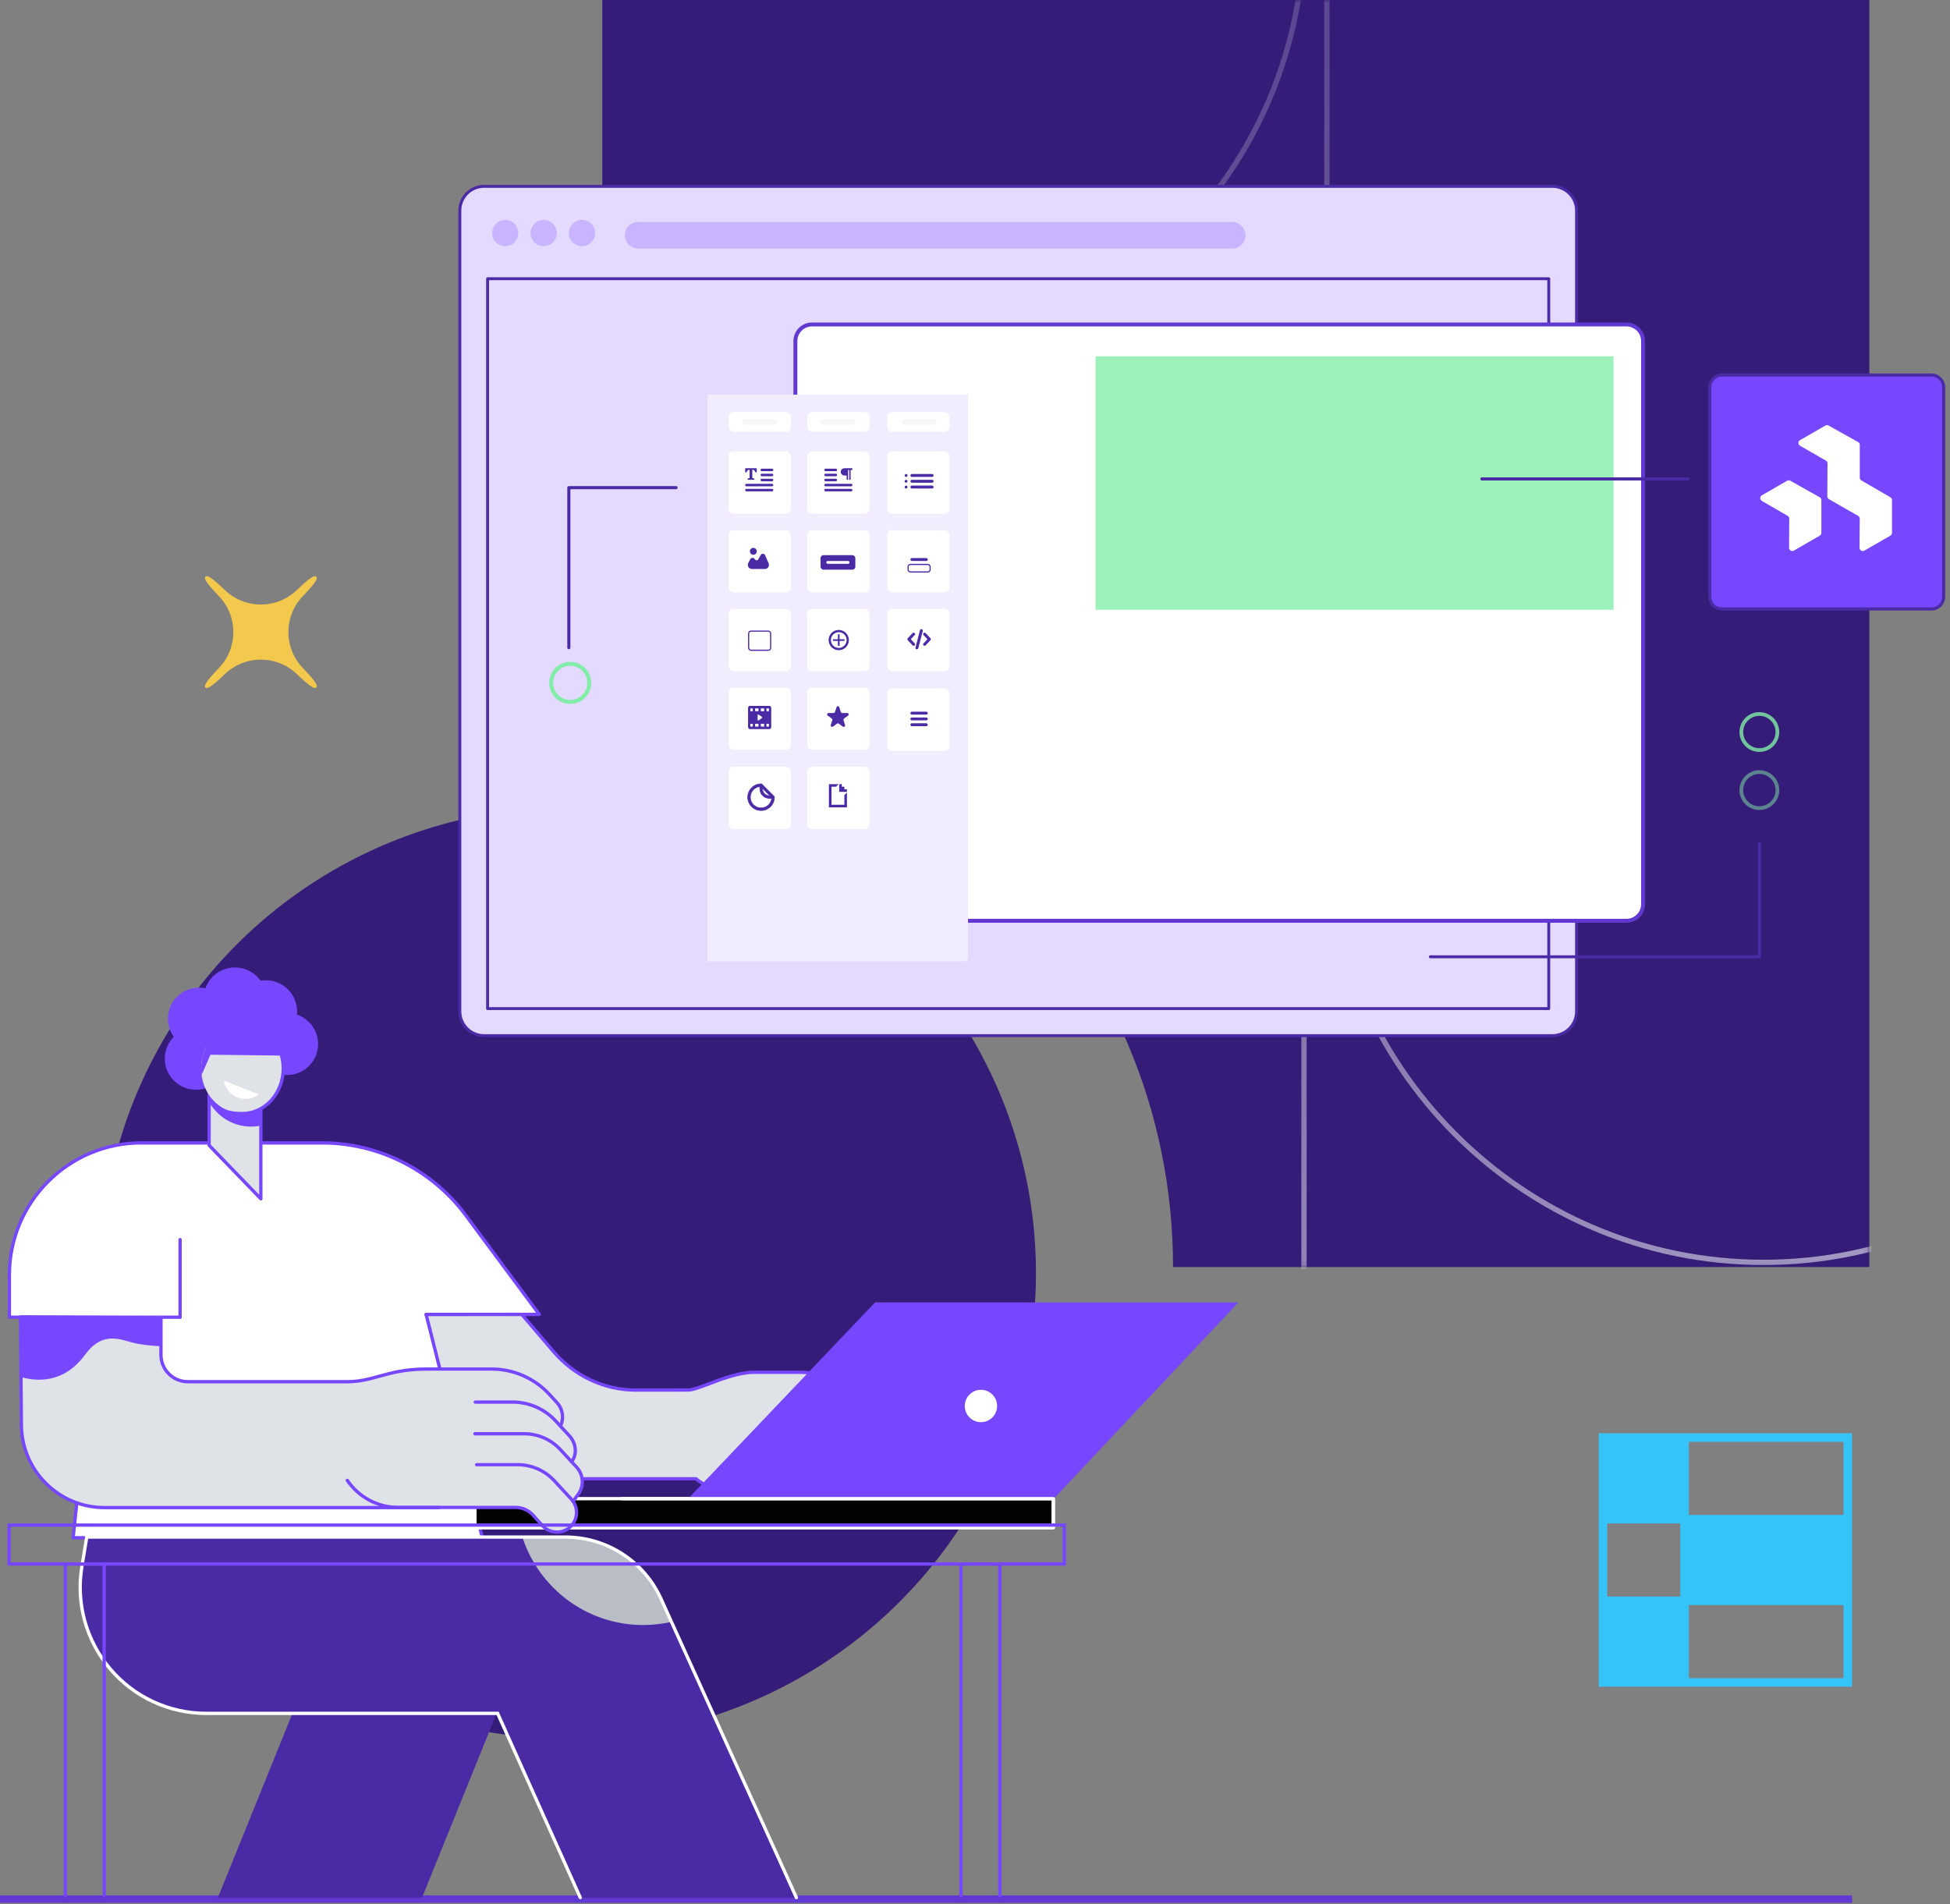 <svg width="340" height="332" viewBox="0 0 340 332" fill="none" xmlns="http://www.w3.org/2000/svg">
<rect x="0" y="0" width="340" height="332" fill="#808080" stroke="none"/>
<path d="M105.02 0V121.403C159.98 121.403 204.531 165.955 204.531 220.915H325.935V0H105.02Z" fill="#341C78"/>
<ellipse cx="99.083" cy="221.964" rx="81.544" ry="81.219" fill="#341C78"/>
<mask id="mask0_9214_103165" style="mask-type:alpha" maskUnits="userSpaceOnUse" x="105" y="0" width="221" height="221">
<path d="M105.02 0V121.403C159.98 121.403 204.531 165.955 204.531 220.915H325.935V0H105.02Z" fill="#4B2BA5"/>
</mask>
<g mask="url(#mask0_9214_103165)">
<path d="M151.224 67.691H151.223C109.342 67.709 75.275 101.856 75.275 143.821V224.101H71.283V-92.703H75.275V-12.614C75.275 29.464 109.429 63.698 151.414 63.707H151.414C193.296 63.689 227.363 29.542 227.363 -12.423V-92.703H307.322H387.436V224.101H227.363V144.012C227.363 101.934 193.209 67.7 151.224 67.691ZM307.305 -88.709L307.304 -88.709C265.423 -88.692 231.355 -54.545 231.355 -12.579V143.787C231.355 185.865 265.509 220.099 307.495 220.107C349.377 220.09 383.444 185.943 383.444 143.977V65.699V-12.389C383.444 -54.467 349.29 -88.701 307.305 -88.709Z" stroke="url(#paint0_linear_9214_103165)" stroke-opacity="0.65" stroke-width="0.925"/>
</g>
<line x1="322.926" y1="331.122" x2="-6.10352e-05" y2="331.122" stroke="#6139D2" stroke-width="1.3"/>
<path d="M270.659 32.492H84.389C82.06 32.492 80.172 34.38 80.172 36.71V176.352C80.172 178.682 82.06 180.57 84.389 180.57H270.659C272.989 180.57 274.877 178.682 274.877 176.352V36.71C274.877 34.38 272.989 32.492 270.659 32.492Z" fill="#E4DAFF"/>
<path d="M52.97 103.764C55.354 101.286 55.253 100.856 55.22 100.714C55.191 100.591 55.101 100.5 54.977 100.472C54.957 100.467 54.931 100.461 54.893 100.461C54.67 100.461 54.049 100.68 51.928 102.722C51.888 102.76 51.847 102.801 51.805 102.841C48.281 106.26 42.689 106.26 39.164 102.841C39.123 102.801 39.082 102.761 39.041 102.722C36.919 100.68 36.299 100.461 36.076 100.461C36.038 100.461 36.012 100.467 35.992 100.472C35.868 100.501 35.778 100.591 35.749 100.714C35.716 100.856 35.615 101.287 37.999 103.764C38.038 103.804 38.078 103.844 38.119 103.887C41.538 107.41 41.538 113.003 38.119 116.527C38.078 116.568 38.039 116.61 37.999 116.65C35.615 119.128 35.716 119.558 35.749 119.7C35.779 119.823 35.868 119.914 35.992 119.942C36.133 119.976 36.565 120.077 39.041 117.692C39.082 117.654 39.122 117.613 39.164 117.573C42.688 114.154 48.28 114.154 51.805 117.573C51.846 117.613 51.888 117.653 51.928 117.692C54.405 120.077 54.836 119.976 54.977 119.942C55.101 119.913 55.191 119.823 55.22 119.7C55.253 119.558 55.354 119.127 52.97 116.65C52.931 116.61 52.891 116.569 52.85 116.527C49.431 113.004 49.431 107.411 52.85 103.887C52.891 103.845 52.931 103.804 52.97 103.764Z" fill="#F2C94C"/>
<path d="M270.665 180.826H84.396C81.929 180.826 79.922 178.818 79.922 176.352V36.711C79.922 34.244 81.929 32.237 84.396 32.237H270.666C273.133 32.237 275.14 34.244 275.14 36.711V176.353C275.14 178.819 273.133 180.827 270.666 180.827L270.665 180.826ZM84.396 32.747C82.211 32.747 80.434 34.525 80.434 36.71V176.352C80.434 178.536 82.211 180.314 84.396 180.314H270.666C272.851 180.314 274.628 178.536 274.628 176.352V36.711C274.628 34.526 272.851 32.749 270.666 32.749H84.396V32.747Z" fill="#4B2BA5"/>
<path d="M89.718 42.251C90.613 41.355 90.613 39.903 89.718 39.007C88.822 38.111 87.369 38.111 86.474 39.007C85.578 39.903 85.578 41.355 86.474 42.251C87.369 43.147 88.822 43.147 89.718 42.251Z" fill="#C9B5FF"/>
<path d="M97.023 41.155C97.314 39.922 96.551 38.687 95.318 38.395C94.085 38.105 92.849 38.868 92.558 40.101C92.267 41.334 93.031 42.569 94.264 42.861C95.497 43.152 96.732 42.388 97.023 41.155Z" fill="#C9B5FF"/>
<path d="M103.715 41.155C104.006 39.922 103.242 38.687 102.009 38.396C100.776 38.105 99.541 38.868 99.25 40.101C98.959 41.334 99.722 42.57 100.955 42.861C102.188 43.152 103.424 42.388 103.715 41.155Z" fill="#C9B5FF"/>
<path d="M214.838 43.349H111.268C109.985 43.349 108.945 42.309 108.945 41.026C108.945 39.743 109.985 38.703 111.268 38.703H214.838C216.121 38.703 217.161 39.743 217.161 41.026C217.161 42.309 216.121 43.349 214.838 43.349Z" fill="#C9B5FF"/>
<path d="M270.038 176.112H85.017C84.875 176.112 84.762 175.999 84.762 175.857V48.599C84.762 48.457 84.877 48.344 85.017 48.344H270.038C270.18 48.344 270.294 48.458 270.294 48.599V175.858C270.294 176 270.179 176.113 270.038 176.113V176.112ZM85.272 175.602H269.783V48.854H85.273V175.602H85.272Z" fill="#4B2BA5"/>
<path d="M141.578 56.57H283.591C285.19 56.57 286.486 57.866 286.486 59.465V157.649C286.486 159.248 285.19 160.544 283.591 160.544H141.578C139.979 160.544 138.683 159.248 138.683 157.649V59.465C138.683 57.866 139.979 56.57 141.578 56.57Z" fill="white" stroke="#6139D2" stroke-width="0.686"/>
<path d="M205.552 65.685H147.977V83.421H205.552V65.685Z" fill="white"/>
<path d="M281.335 62.125H191.02V106.308H281.335V62.125Z" fill="#9BF1B9"/>
<path d="M123.352 68.808H168.781V167.05C168.781 167.363 168.527 167.617 168.213 167.617H123.352V68.808Z" fill="#F1EDFF"/>
<rect x="127.027" y="78.707" width="10.867" height="10.867" rx="0.865" fill="white"/>
<g clip-path="url(#clip0_9214_103165)">
<rect x="132.605" y="81.717" width="2.23" height="0.44" rx="0.22" fill="#4B2BA5"/>
<path d="M131.519 83.564V83.491C131.519 83.442 131.482 83.402 131.434 83.398C131.397 83.395 131.36 83.391 131.323 83.388C131.252 83.38 131.173 83.372 131.173 83.283L131.173 81.905C131.454 81.901 131.608 82.064 131.689 82.306C131.702 82.345 131.739 82.371 131.779 82.371H131.854C131.906 82.371 131.947 82.33 131.947 82.278V81.73C131.947 81.678 131.906 81.636 131.854 81.636H130.937H130.936H130.019C129.967 81.636 129.926 81.678 129.926 81.73V82.278C129.926 82.33 129.967 82.371 130.019 82.371H130.094C130.134 82.371 130.171 82.345 130.184 82.306C130.265 82.064 130.419 81.901 130.701 81.905L130.7 83.283C130.7 83.372 130.621 83.38 130.55 83.388C130.513 83.391 130.476 83.395 130.439 83.398C130.391 83.402 130.354 83.442 130.354 83.491V83.564C130.354 83.616 130.395 83.658 130.447 83.658H130.936H130.937H131.426C131.478 83.658 131.519 83.616 131.519 83.564Z" fill="#4B2BA5"/>
<rect x="132.605" y="82.596" width="2.23" height="0.44" rx="0.22" fill="#4B2BA5"/>
<rect x="132.605" y="83.475" width="2.23" height="0.44" rx="0.22" fill="#4B2BA5"/>
<rect x="129.926" y="84.354" width="4.905" height="0.44" rx="0.22" fill="#4B2BA5"/>
<rect x="129.926" y="85.233" width="4.905" height="0.44" rx="0.22" fill="#4B2BA5"/>
</g>
<rect x="127.027" y="71.844" width="10.867" height="3.432" rx="0.865" fill="white"/>
<rect x="129.422" y="73.045" width="6.065" height="1.011" rx="0.505" fill="#F7F6F5"/>
<rect x="140.754" y="71.844" width="10.867" height="3.432" rx="0.865" fill="white"/>
<rect x="143.07" y="73.045" width="6.065" height="1.011" rx="0.505" fill="#F7F6F5"/>
<rect x="154.695" y="71.844" width="10.867" height="3.432" rx="0.865" fill="white"/>
<rect x="157.219" y="73.045" width="6.065" height="1.011" rx="0.505" fill="#F7F6F5"/>
<rect x="140.754" y="78.707" width="10.867" height="10.867" rx="0.865" fill="white"/>
<rect x="154.695" y="78.707" width="10.867" height="10.867" rx="0.865" fill="white"/>
<rect x="127.027" y="92.433" width="10.867" height="10.867" rx="0.865" fill="white"/>
<path d="M134.017 98.22L133.46 96.921C133.358 96.683 133.208 96.549 133.036 96.539C132.865 96.531 132.7 96.65 132.575 96.876L132.238 97.483C132.167 97.61 132.066 97.686 131.956 97.696C131.844 97.707 131.732 97.648 131.642 97.533L131.603 97.484C131.477 97.326 131.321 97.249 131.161 97.265C131.002 97.281 130.864 97.391 130.775 97.57L130.467 98.183C130.358 98.404 130.369 98.662 130.498 98.872C130.627 99.082 130.852 99.207 131.1 99.207L133.366 99.205C133.603 99.205 133.825 99.086 133.956 98.888C134.09 98.689 134.112 98.439 134.018 98.221L134.017 98.22Z" fill="#4B2BA5"/>
<path d="M131.35 96.724C131.681 96.724 131.951 96.455 131.95 96.123C131.949 95.792 131.681 95.523 131.349 95.524C131.017 95.525 130.749 95.793 130.75 96.125C130.751 96.456 131.019 96.725 131.35 96.724Z" fill="#4B2BA5"/>
<rect x="140.754" y="92.433" width="10.867" height="10.867" rx="0.865" fill="white"/>
<rect x="154.695" y="92.433" width="10.867" height="10.867" rx="0.865" fill="white"/>
<rect x="127.027" y="106.16" width="10.867" height="10.867" rx="0.865" fill="white"/>
<rect x="130.531" y="110.039" width="3.841" height="3.336" rx="0.404" stroke="#4B2BA5" stroke-width="0.202"/>
<rect x="127.027" y="119.886" width="10.867" height="10.867" rx="0.865" fill="white"/>
<rect x="140.754" y="119.886" width="10.867" height="10.867" rx="0.865" fill="white"/>
<rect x="127.027" y="133.691" width="10.867" height="10.867" rx="0.865" fill="white"/>
<path d="M132.808 136.687L132.793 136.672H132.772H132.7C131.418 136.672 130.375 137.715 130.375 138.997C130.375 140.279 131.418 141.322 132.7 141.322C133.982 141.322 135.025 140.279 135.025 138.997V138.925V138.904L135.01 138.889L132.808 136.687ZM132.922 137.438L134.259 138.775C133.832 138.742 133.511 138.615 133.297 138.4C133.082 138.186 132.955 137.865 132.922 137.438ZM132.7 140.871C131.667 140.871 130.826 140.03 130.826 138.997C130.826 138.044 131.541 137.255 132.463 137.138C132.451 137.828 132.621 138.362 132.978 138.719C133.323 139.065 133.834 139.235 134.491 139.235C134.513 139.235 134.536 139.235 134.559 139.234C134.442 140.156 133.653 140.871 132.7 140.871Z" fill="#4B2BA5" stroke="#4B2BA5" stroke-width="0.101"/>
<rect x="154.695" y="120.045" width="10.867" height="10.867" rx="0.865" fill="white"/>
<rect x="140.754" y="133.691" width="10.867" height="10.867" rx="0.865" fill="white"/>
<g clip-path="url(#clip1_9214_103165)">
<path d="M144.527 136.723V140.766H147.672V138.183L147.223 138.632V140.317H144.977V137.172H145.763L146.212 136.723H144.527ZM146.324 136.723V138.071H147.672V137.621H147.223V137.172H146.774V136.723" fill="#4B2BA5"/>
</g>
<rect x="158.734" y="124.089" width="3.032" height="0.505" rx="0.253" fill="#4B2BA5"/>
<rect x="158.734" y="125.1" width="3.032" height="0.505" rx="0.253" fill="#4B2BA5"/>
<rect x="158.734" y="126.11" width="3.032" height="0.505" rx="0.253" fill="#4B2BA5"/>
<rect x="140.754" y="106.16" width="10.867" height="10.867" rx="0.865" fill="white"/>
<path d="M134.473 123.424C134.473 123.233 134.327 123.077 134.147 123.077H130.755C130.575 123.077 130.43 123.233 130.43 123.424V126.774C130.43 126.965 130.575 127.12 130.755 127.12H134.147C134.327 127.12 134.473 126.965 134.473 126.774V123.424ZM131.664 123.511H132.248V124.001H131.664V123.511ZM131.257 126.687H130.837V126.196H131.257V126.687ZM131.257 124.001H130.837V123.511H131.257V124.001ZM132.248 126.687H131.664V126.196H132.248V126.687ZM132.098 125.499V124.699C132.098 124.58 132.178 124.536 132.272 124.601L132.818 124.98C132.911 125.045 132.912 125.152 132.818 125.217L132.271 125.597C132.178 125.662 132.098 125.618 132.098 125.499ZM133.238 126.687H132.655V126.196H133.238V126.687ZM133.238 124.001H132.655V123.511H133.238V124.001ZM134.066 126.687H133.645V126.196H134.066V126.687ZM134.066 124.001H133.645V123.511H134.066V124.001Z" fill="#4B2BA5"/>
<rect x="154.695" y="106.16" width="10.867" height="10.867" rx="0.865" fill="white"/>
<g clip-path="url(#clip2_9214_103165)">
<path d="M159.113 112.514C159.161 112.566 159.231 112.595 159.303 112.595C159.366 112.595 159.426 112.573 159.473 112.533C159.578 112.442 159.586 112.287 159.492 112.187L158.805 111.454L159.492 110.721C159.586 110.621 159.578 110.466 159.473 110.375C159.423 110.332 159.357 110.309 159.289 110.313C159.221 110.316 159.159 110.345 159.113 110.394L158.273 111.29C158.185 111.384 158.185 111.524 158.273 111.618L159.113 112.514Z" fill="#4B2BA5"/>
<path d="M161.397 110.393C161.303 110.293 161.142 110.285 161.037 110.375C160.933 110.466 160.924 110.621 161.018 110.721L161.706 111.454L161.018 112.187C160.924 112.287 160.933 112.442 161.037 112.533C161.084 112.573 161.145 112.595 161.208 112.595C161.28 112.595 161.349 112.566 161.397 112.514L162.238 111.618C162.326 111.524 162.326 111.383 162.238 111.29L161.397 110.393Z" fill="#4B2BA5"/>
<path d="M160.705 109.708L160.705 109.708C160.568 109.676 160.43 109.757 160.396 109.887L159.625 112.905C159.591 113.036 159.675 113.169 159.811 113.201C159.831 113.206 159.852 113.208 159.872 113.208C159.99 113.208 160.092 113.131 160.12 113.022L160.892 110.004C160.925 109.873 160.841 109.74 160.705 109.708Z" fill="#4B2BA5"/>
</g>
<path fill-rule="evenodd" clip-rule="evenodd" d="M146.245 109.938C145.916 109.938 145.594 110.035 145.321 110.218C145.047 110.401 144.834 110.66 144.709 110.964C144.583 111.268 144.55 111.602 144.614 111.925C144.678 112.247 144.836 112.543 145.069 112.776C145.301 113.008 145.598 113.167 145.92 113.231C146.243 113.295 146.577 113.262 146.881 113.136C147.185 113.01 147.444 112.797 147.627 112.524C147.809 112.251 147.907 111.929 147.907 111.6C147.908 111.382 147.865 111.165 147.781 110.964C147.698 110.762 147.576 110.578 147.421 110.424C147.267 110.269 147.083 110.147 146.881 110.063C146.679 109.98 146.463 109.937 146.245 109.938V109.938ZM146.246 113.073C145.955 113.073 145.67 112.987 145.428 112.825C145.186 112.663 144.997 112.433 144.886 112.164C144.774 111.895 144.745 111.599 144.802 111.313C144.859 111.028 144.999 110.765 145.205 110.559C145.411 110.354 145.673 110.213 145.959 110.156C146.244 110.1 146.54 110.129 146.809 110.24C147.078 110.352 147.308 110.54 147.47 110.783C147.632 111.025 147.718 111.309 147.718 111.601C147.716 111.991 147.561 112.364 147.285 112.64C147.009 112.915 146.636 113.071 146.246 113.073L146.246 113.073ZM146.29 111.553H147.145V111.648H146.29V112.503H146.195V111.648H145.34V111.553H146.195V110.698H146.29V111.553Z" fill="#4B2BA5"/>
<path d="M146.245 109.938V110.039H146.346V109.938H146.245ZM145.321 110.218L145.265 110.134L145.265 110.134L145.321 110.218ZM144.709 110.964L144.802 111.003L144.802 111.003L144.709 110.964ZM144.614 111.925L144.515 111.944L144.515 111.944L144.614 111.925ZM145.069 112.776L144.997 112.847L144.997 112.847L145.069 112.776ZM145.92 113.231L145.94 113.132L145.94 113.132L145.92 113.231ZM146.881 113.136L146.919 113.23L146.919 113.23L146.881 113.136ZM147.627 112.524L147.711 112.58L147.711 112.58L147.627 112.524ZM147.907 111.6L147.806 111.6V111.6H147.907ZM147.781 110.964L147.875 110.925L147.875 110.925L147.781 110.964ZM147.421 110.424L147.35 110.495L147.35 110.495L147.421 110.424ZM146.881 110.063L146.92 109.97L146.92 109.97L146.881 110.063ZM146.245 109.938L146.244 109.837L146.143 109.837V109.938H146.245ZM146.246 113.073V113.174H146.288L146.317 113.145L146.246 113.073ZM145.428 112.825L145.372 112.909L145.372 112.909L145.428 112.825ZM144.886 112.164L144.792 112.203L144.792 112.203L144.886 112.164ZM144.802 111.313L144.901 111.333L144.901 111.333L144.802 111.313ZM145.205 110.559L145.276 110.631L145.276 110.631L145.205 110.559ZM146.809 110.24L146.848 110.147L146.848 110.147L146.809 110.24ZM147.47 110.783L147.554 110.726L147.554 110.726L147.47 110.783ZM147.718 111.601L147.819 111.601V111.601H147.718ZM147.285 112.64L147.213 112.568L147.213 112.568L147.285 112.64ZM146.246 113.073L146.245 112.972L146.204 112.972L146.174 113.002L146.246 113.073ZM146.29 111.553H146.189V111.654H146.29V111.553ZM147.145 111.553H147.246V111.452H147.145V111.553ZM147.145 111.648V111.749H147.246V111.648H147.145ZM146.29 111.648V111.547H146.189V111.648H146.29ZM146.29 112.503V112.604H146.391V112.503H146.29ZM146.195 112.503H146.094V112.604H146.195V112.503ZM146.195 111.648H146.296V111.547H146.195V111.648ZM145.34 111.648H145.239V111.749H145.34V111.648ZM145.34 111.553V111.452H145.239V111.553H145.34ZM146.195 111.553V111.654H146.296V111.553H146.195ZM146.195 110.698V110.597H146.094V110.698H146.195ZM146.29 110.698H146.391V110.597H146.29V110.698ZM146.245 109.837C145.896 109.837 145.555 109.94 145.265 110.134L145.377 110.302C145.634 110.131 145.936 110.039 146.245 110.039V109.837ZM145.265 110.134C144.975 110.328 144.749 110.603 144.615 110.925L144.802 111.003C144.92 110.718 145.12 110.474 145.377 110.302L145.265 110.134ZM144.615 110.925C144.482 111.248 144.447 111.602 144.515 111.944L144.713 111.905C144.653 111.602 144.684 111.288 144.802 111.003L144.615 110.925ZM144.515 111.944C144.583 112.286 144.751 112.601 144.997 112.847L145.14 112.704C144.922 112.486 144.773 112.208 144.713 111.905L144.515 111.944ZM144.997 112.847C145.244 113.094 145.558 113.262 145.9 113.33L145.94 113.132C145.637 113.072 145.359 112.923 145.14 112.704L144.997 112.847ZM145.9 113.33C146.243 113.398 146.597 113.363 146.919 113.23L146.842 113.043C146.557 113.161 146.243 113.192 145.94 113.132L145.9 113.33ZM146.919 113.23C147.242 113.096 147.517 112.87 147.711 112.58L147.543 112.468C147.371 112.725 147.127 112.925 146.842 113.043L146.919 113.23ZM147.711 112.58C147.905 112.29 148.008 111.949 148.008 111.6H147.806C147.806 111.909 147.714 112.211 147.543 112.468L147.711 112.58ZM148.008 111.601C148.009 111.369 147.963 111.139 147.875 110.925L147.688 111.002C147.766 111.192 147.806 111.395 147.806 111.6L148.008 111.601ZM147.875 110.925C147.786 110.711 147.657 110.516 147.493 110.352L147.35 110.495C147.495 110.64 147.61 110.812 147.688 111.002L147.875 110.925ZM147.493 110.352C147.329 110.188 147.134 110.058 146.92 109.97L146.843 110.157C147.032 110.235 147.205 110.35 147.35 110.495L147.493 110.352ZM146.92 109.97C146.706 109.882 146.476 109.836 146.244 109.837L146.245 110.039C146.45 110.038 146.653 110.079 146.843 110.157L146.92 109.97ZM146.143 109.938V109.938H146.346V109.938H146.143ZM146.246 112.972C145.975 112.972 145.71 112.892 145.484 112.741L145.372 112.909C145.63 113.082 145.935 113.174 146.246 113.174V112.972ZM145.484 112.741C145.258 112.59 145.083 112.376 144.979 112.126L144.792 112.203C144.911 112.49 145.113 112.736 145.372 112.909L145.484 112.741ZM144.979 112.126C144.875 111.875 144.848 111.599 144.901 111.333L144.703 111.294C144.642 111.599 144.673 111.915 144.792 112.203L144.979 112.126ZM144.901 111.333C144.954 111.067 145.084 110.823 145.276 110.631L145.133 110.488C144.913 110.708 144.763 110.988 144.703 111.294L144.901 111.333ZM145.276 110.631C145.468 110.439 145.712 110.309 145.978 110.256L145.939 110.057C145.634 110.118 145.353 110.268 145.133 110.488L145.276 110.631ZM145.978 110.256C146.244 110.203 146.52 110.23 146.771 110.334L146.848 110.147C146.561 110.028 146.244 109.997 145.939 110.057L145.978 110.256ZM146.771 110.334C147.021 110.437 147.236 110.613 147.386 110.839L147.554 110.726C147.381 110.468 147.136 110.266 146.848 110.147L146.771 110.334ZM147.386 110.839C147.537 111.064 147.617 111.329 147.617 111.601H147.819C147.819 111.289 147.727 110.985 147.554 110.726L147.386 110.839ZM147.617 111.6C147.615 111.963 147.47 112.311 147.213 112.568L147.356 112.711C147.651 112.417 147.817 112.018 147.819 111.601L147.617 111.6ZM147.213 112.568C146.957 112.825 146.609 112.97 146.245 112.972L146.246 113.174C146.663 113.172 147.062 113.006 147.356 112.711L147.213 112.568ZM146.174 113.002L146.174 113.002L146.317 113.145L146.317 113.145L146.174 113.002ZM146.29 111.654H147.145V111.452H146.29V111.654ZM147.044 111.553V111.648H147.246V111.553H147.044ZM147.145 111.547H146.29V111.749H147.145V111.547ZM146.189 111.648V112.503H146.391V111.648H146.189ZM146.29 112.402H146.195V112.604H146.29V112.402ZM146.296 112.503V111.648H146.094V112.503H146.296ZM146.195 111.547H145.34V111.749H146.195V111.547ZM145.441 111.648V111.553H145.239V111.648H145.441ZM145.34 111.654H146.195V111.452H145.34V111.654ZM146.296 111.553V110.698H146.094V111.553H146.296ZM146.195 110.799H146.29V110.597H146.195V110.799ZM146.189 110.698V111.553H146.391V110.698H146.189Z" fill="#4B2BA5"/>
<g clip-path="url(#clip3_9214_103165)">
<rect width="2.23" height="0.44" rx="0.22" transform="matrix(-1 0 0 1 145.953 81.717)" fill="#4B2BA5"/>
<path d="M148.619 81.893V81.684C148.619 81.657 148.597 81.636 148.57 81.636H147.363C147.118 81.636 146.935 81.687 146.804 81.792C146.667 81.903 146.598 82.059 146.598 82.256C146.598 82.473 146.665 82.634 146.803 82.748C146.941 82.861 147.141 82.919 147.398 82.919H147.622V83.61C147.622 83.636 147.644 83.658 147.671 83.658H147.823C147.851 83.658 147.872 83.636 147.872 83.61V81.941H148.069V83.61C148.069 83.636 148.091 83.658 148.118 83.658H148.266C148.293 83.658 148.315 83.636 148.315 83.61V81.941H148.57C148.597 81.941 148.619 81.919 148.619 81.893Z" fill="#4B2BA5"/>
<rect width="2.23" height="0.44" rx="0.22" transform="matrix(-1 0 0 1 145.953 82.596)" fill="#4B2BA5"/>
<rect width="2.23" height="0.44" rx="0.22" transform="matrix(-1 0 0 1 145.953 83.475)" fill="#4B2BA5"/>
<rect width="4.905" height="0.44" rx="0.22" transform="matrix(-1 0 0 1 148.625 84.353)" fill="#4B2BA5"/>
<rect width="4.905" height="0.44" rx="0.22" transform="matrix(-1 0 0 1 148.625 85.233)" fill="#4B2BA5"/>
</g>
<rect width="0.505" height="0.505" rx="0.253" transform="matrix(-1 0 0 1 158.234 83.657)" fill="#4B2BA5"/>
<rect width="4.043" height="0.505" rx="0.253" transform="matrix(-1 0 0 1 162.781 83.657)" fill="#4B2BA5"/>
<rect width="0.505" height="0.505" rx="0.253" transform="matrix(-1 0 0 1 158.234 82.647)" fill="#4B2BA5"/>
<rect width="4.043" height="0.505" rx="0.253" transform="matrix(-1 0 0 1 162.781 82.647)" fill="#4B2BA5"/>
<rect width="0.505" height="0.505" rx="0.253" transform="matrix(-1 0 0 1 158.234 84.669)" fill="#4B2BA5"/>
<rect width="4.043" height="0.505" rx="0.253" transform="matrix(-1 0 0 1 162.781 84.669)" fill="#4B2BA5"/>
<rect x="143.07" y="96.797" width="6.065" height="2.527" rx="0.505" fill="#4B2BA5"/>
<rect x="144.078" y="97.808" width="4.043" height="0.505" rx="0.253" fill="#FBF9FF"/>
<rect x="158.332" y="98.415" width="3.841" height="1.314" rx="0.404" stroke="#4B2BA5" stroke-width="0.202"/>
<rect x="158.738" y="97.303" width="3.032" height="0.505" rx="0.253" fill="#4B2BA5"/>
<path d="M145.857 123.311C145.933 123.079 146.262 123.079 146.338 123.311L146.608 124.143C146.642 124.247 146.739 124.318 146.848 124.318L147.723 124.318C147.968 124.318 148.069 124.631 147.871 124.775L147.164 125.289C147.075 125.353 147.038 125.467 147.072 125.572L147.342 126.403C147.418 126.636 147.151 126.83 146.953 126.686L146.246 126.172C146.157 126.107 146.037 126.107 145.949 126.172L145.241 126.686C145.043 126.83 144.777 126.636 144.852 126.403L145.123 125.572C145.156 125.467 145.119 125.353 145.031 125.289L144.323 124.775C144.125 124.631 144.227 124.318 144.472 124.318L145.346 124.318C145.456 124.318 145.553 124.247 145.587 124.143L145.857 123.311Z" fill="#4B2BA5"/>
<path d="M336.774 65.388H300.238C299.067 65.388 298.117 66.338 298.117 67.51V104.057C298.117 105.229 299.067 106.178 300.238 106.178H336.774C337.945 106.178 338.895 105.229 338.895 104.057V67.51C338.895 66.338 337.945 65.388 336.774 65.388Z" fill="#7747FF"/>
<path d="M329.886 87.188L329.885 92.904C329.885 93.106 329.777 93.292 329.603 93.393L325.075 96.003C324.697 96.221 324.226 95.947 324.228 95.511L324.261 90.433C324.262 90.23 324.153 90.041 323.977 89.941L318.891 87.032C318.715 86.931 318.606 86.743 318.607 86.54L318.644 80.806C318.645 80.603 318.537 80.415 318.361 80.314L313.853 77.719C313.476 77.502 313.476 76.959 313.853 76.742L318.27 74.197C318.442 74.098 318.655 74.096 318.828 74.193L323.981 77.076C324.16 77.176 324.27 77.364 324.27 77.568L324.269 83.279C324.269 83.48 324.376 83.666 324.549 83.767L329.605 86.701C329.779 86.802 329.886 86.988 329.886 87.189L329.886 87.188Z" fill="white"/>
<path d="M307.195 87.341L311.688 89.94C311.864 90.041 311.971 90.229 311.97 90.431L311.938 95.511C311.935 95.947 312.405 96.22 312.781 96.002L317.292 93.393C317.466 93.292 317.573 93.106 317.573 92.904V87.194C317.574 86.991 317.465 86.802 317.287 86.703L312.153 83.816C311.98 83.719 311.769 83.721 311.597 83.82L307.195 86.364C306.82 86.581 306.82 87.124 307.195 87.341Z" fill="white"/>
<path d="M336.774 106.448H300.239C298.921 106.448 297.848 105.375 297.848 104.056V67.508C297.848 66.19 298.92 65.118 300.239 65.118H336.774C338.092 65.118 339.164 66.19 339.164 67.508V104.056C339.164 105.375 338.092 106.448 336.774 106.448ZM300.239 65.658C299.219 65.658 298.388 66.489 298.388 67.51V104.057C298.388 105.078 299.219 105.909 300.239 105.909H336.774C337.794 105.909 338.625 105.078 338.625 104.057V67.51C338.625 66.489 337.794 65.658 336.774 65.658H300.239Z" fill="#4B2BA5"/>
<path d="M294.359 83.772H258.379C258.229 83.772 258.109 83.651 258.109 83.502C258.109 83.354 258.231 83.233 258.379 83.233H294.359C294.509 83.233 294.629 83.354 294.629 83.502C294.629 83.651 294.508 83.772 294.359 83.772Z" fill="#4B2BA5"/>
<path d="M99.184 113.196C99.034 113.196 98.914 113.076 98.914 112.927V85.026C98.914 84.877 99.035 84.757 99.184 84.757H117.886C118.035 84.757 118.155 84.878 118.155 85.026C118.155 85.175 118.034 85.296 117.886 85.296H99.453V112.927C99.453 113.076 99.332 113.196 99.184 113.196Z" fill="#4B2BA5"/>
<path d="M102.74 119.061C102.74 120.895 101.253 122.382 99.42 122.382C97.587 122.382 96.101 120.895 96.101 119.061C96.101 117.227 97.587 115.74 99.42 115.74C101.253 115.74 102.74 117.227 102.74 119.061Z" stroke="#82EDA8" stroke-width="0.686"/>
<path opacity="0.8" d="M309.904 127.634C309.904 129.37 308.497 130.778 306.761 130.778C305.025 130.778 303.618 129.37 303.618 127.634C303.618 125.897 305.025 124.489 306.761 124.489C308.497 124.489 309.904 125.897 309.904 127.634Z" stroke="#82EDA8" stroke-width="0.65"/>
<path opacity="0.5" d="M309.904 137.758C309.904 139.495 308.497 140.902 306.761 140.902C305.025 140.902 303.618 139.495 303.618 137.758C303.618 136.021 305.025 134.614 306.761 134.614C308.497 134.614 309.904 136.021 309.904 137.758Z" stroke="#82EDA8" stroke-width="0.65"/>
<path d="M306.77 167.076H249.392C249.25 167.076 249.137 166.963 249.137 166.821C249.137 166.68 249.252 166.566 249.392 166.566H306.514V147.02C306.514 146.878 306.629 146.765 306.77 146.765C306.91 146.765 307.025 146.878 307.025 147.02V166.822C307.025 166.964 306.91 167.078 306.77 167.078V167.076Z" fill="#4B2BA5"/>
<path d="M85.111 250.553L64.902 224.72H87.169L96.489 235.634C100.078 239.837 105.328 242.256 110.851 242.256L126.856 242.25V257.794L99.983 257.8C94.174 257.8 88.691 255.127 85.108 250.55L85.111 250.553Z" fill="#DFE3E8"/>
<path d="M155.538 249.679L154.959 250.863L149.133 250.497L144.517 245.34H106.695V242.356H119.996C121.911 242.356 127.209 239.263 131.53 239.263H139.398C141.92 239.263 144.411 239.843 146.674 240.961L153.765 244.461C155.694 245.412 156.487 247.747 155.541 249.679H155.538Z" fill="#DFE3E8"/>
<path d="M148.576 253.075L155.089 256.26C156.475 256.943 158.156 256.37 158.833 254.977L158.845 254.954C159.663 253.276 158.972 251.253 157.297 250.425L149.741 246.698C147.478 245.582 144.99 245 142.468 245H106.695V255.929H133.338L136.065 253.325C137.881 251.593 140.407 250.794 142.877 251.218C144.5 251.495 146.466 252.04 148.573 253.069L148.576 253.075Z" fill="#DFE3E8"/>
<path d="M136.306 253C136.9 253.101 137.54 253.155 138.243 253.155C138.502 253.184 139.598 253.173 143.426 253.164C145.34 253.158 146.9 254.712 146.9 256.629V256.678C146.9 258.592 145.352 260.14 143.441 260.14H128.914C118.75 260.14 119.202 252.409 119.202 252.409V248.497H122.451C129.762 248.497 131.483 252.187 136.306 252.997V253Z" fill="#DFE3E8"/>
<path d="M156.319 256.836C155.852 256.836 155.391 256.729 154.958 256.516L148.446 253.334C146.639 252.449 144.748 251.835 142.828 251.506C140.484 251.105 138.336 251.696 136.624 253.215C136.506 253.322 136.324 253.31 136.218 253.189C136.111 253.071 136.122 252.887 136.243 252.783C138.068 251.169 140.441 250.511 142.929 250.938C144.903 251.275 146.846 251.907 148.703 252.815L155.215 256C155.818 256.297 156.498 256.34 157.132 256.124C157.766 255.908 158.279 255.455 158.573 254.85C159.332 253.296 158.695 251.437 157.17 250.684L149.614 246.957C147.403 245.867 144.932 245.291 142.467 245.291H139.686C139.527 245.291 139.397 245.161 139.397 245.002C139.397 244.844 139.527 244.714 139.686 244.714H142.467C145.022 244.714 147.579 245.311 149.87 246.441L157.426 250.168C159.237 251.062 159.989 253.264 159.104 255.081C158.732 255.847 158.101 256.404 157.319 256.669C156.994 256.781 156.656 256.836 156.319 256.836Z" fill="#7747FF"/>
<path d="M143.34 260.429H129.935C125.908 260.429 123.143 259.694 121.252 258.123H99.98C94.148 258.123 88.507 255.358 84.883 250.731L64.675 224.899C64.606 224.812 64.594 224.694 64.643 224.596C64.692 224.498 64.793 224.434 64.903 224.434H87.169C87.253 224.434 87.334 224.472 87.388 224.535L96.708 235.45C100.309 239.667 105.46 242.083 110.846 242.083H110.851L119.995 242.071C120.707 242.071 122.016 241.575 123.533 241.002C125.917 240.099 128.883 238.978 131.529 238.978H139.397C141.948 238.978 144.508 239.575 146.8 240.705L153.891 244.205C155.938 245.213 156.797 247.629 155.846 249.705C155.779 249.849 155.609 249.912 155.462 249.846C155.318 249.78 155.255 249.61 155.321 249.463C156.14 247.673 155.399 245.588 153.635 244.721L146.543 241.221C144.332 240.131 141.861 239.555 139.397 239.555H131.529C128.99 239.555 126.075 240.656 123.737 241.541C122.106 242.158 120.814 242.645 119.998 242.645L110.854 242.656H110.848C105.296 242.656 99.983 240.166 96.273 235.821L87.04 225.008H65.496L85.342 250.374C88.856 254.865 94.327 257.546 99.983 257.546H121.359C121.428 257.546 121.494 257.572 121.546 257.615C123.331 259.143 125.997 259.852 129.938 259.852H143.343C145.093 259.852 146.514 258.428 146.514 256.678V256.629C146.514 255.779 146.183 254.98 145.58 254.381C144.98 253.784 144.185 253.452 143.34 253.452H143.332L141.449 253.458C139.209 253.464 138.638 253.467 138.402 253.444C137.459 253.444 136.012 253.326 135.009 252.997C134.859 252.948 134.775 252.784 134.824 252.634C134.873 252.484 135.038 252.4 135.188 252.449C136.13 252.758 137.517 252.867 138.416 252.867C138.428 252.867 138.437 252.867 138.448 252.867C138.641 252.887 139.293 252.887 141.446 252.879L143.329 252.873C144.341 252.879 145.275 253.259 145.987 253.968C146.699 254.678 147.091 255.62 147.091 256.626V256.675C147.091 258.745 145.41 260.426 143.343 260.426L143.34 260.429Z" fill="#7747FF"/>
<path d="M84.106 268.12H12.754L17.606 222.145H72.534L84.106 268.12Z" fill="white"/>
<path d="M84.103 268.408H12.748C12.667 268.408 12.589 268.373 12.535 268.313C12.48 268.252 12.454 268.172 12.463 268.091L17.317 222.113C17.332 221.966 17.456 221.854 17.603 221.854H72.531C72.664 221.854 72.779 221.943 72.811 222.073L84.385 268.05C84.408 268.137 84.385 268.229 84.333 268.298C84.278 268.368 84.195 268.411 84.105 268.411L84.103 268.408ZM13.068 267.831H83.731L72.303 222.43H17.859L13.068 267.831Z" fill="#7747FF"/>
<path d="M93.506 229.453H74.292C74.134 229.453 74.004 229.324 74.004 229.165C74.004 229.006 74.134 228.877 74.292 228.877H93.506C93.664 228.877 93.794 229.006 93.794 229.165C93.794 229.324 93.664 229.453 93.506 229.453Z" fill="#7747FF"/>
<path d="M1.645 229.661V222.289C1.645 209.576 11.939 199.27 24.638 199.27H56.178C66.043 199.27 75.323 203.943 81.203 211.874L94.029 229.168H73.85L1.647 229.661H1.645Z" fill="white"/>
<path d="M31.402 229.949H1.64C1.481 229.949 1.352 229.82 1.352 229.661V222.29C1.352 209.438 11.796 198.983 24.633 198.983H56.173C66.081 198.983 75.523 203.736 81.429 211.701L94.255 228.995C94.321 229.082 94.33 229.2 94.281 229.298C94.232 229.396 94.131 229.456 94.024 229.456L74.277 229.468C74.119 229.468 73.989 229.338 73.989 229.18C73.989 229.021 74.119 228.891 74.277 228.891L93.451 228.88L80.965 212.047C75.168 204.229 65.9 199.562 56.17 199.562H24.63C12.11 199.562 1.925 209.758 1.925 222.293V229.376H31.399C31.557 229.376 31.687 229.505 31.687 229.664C31.687 229.822 31.557 229.952 31.399 229.952L31.402 229.949Z" fill="#7747FF"/>
<path d="M31.402 229.949C31.243 229.949 31.113 229.819 31.113 229.661V216.138C31.113 215.979 31.243 215.849 31.402 215.849C31.56 215.849 31.69 215.979 31.69 216.138V229.661C31.69 229.819 31.56 229.949 31.402 229.949Z" fill="#7747FF"/>
<path d="M97.249 261.299H82.789V266.359H183.66V261.299H108.434H97.249Z" fill="#020202"/>
<path d="M183.656 266.646H82.784C82.626 266.646 82.496 266.517 82.496 266.358V261.299C82.496 261.14 82.626 261.011 82.784 261.011H97.244C97.403 261.011 97.533 261.14 97.533 261.299C97.533 261.457 97.403 261.587 97.244 261.587H83.073V266.07H183.367V261.587H108.427C108.268 261.587 108.138 261.457 108.138 261.299C108.138 261.14 108.268 261.011 108.427 261.011H183.656C183.814 261.011 183.944 261.14 183.944 261.299V266.358C183.944 266.517 183.814 266.646 183.656 266.646Z" fill="white"/>
<path d="M119.988 261.299L152.575 227.08L215.927 227.083L183.744 261.299H119.988Z" fill="#7747FF"/>
<path d="M183.656 266.646H82.784C82.626 266.646 82.496 266.517 82.496 266.358V261.299C82.496 261.14 82.626 261.011 82.784 261.011H183.656C183.814 261.011 183.944 261.14 183.944 261.299V266.358C183.944 266.517 183.814 266.646 183.656 266.646ZM83.073 266.07H183.367V261.587H83.073V266.07Z" fill="white"/>
<path d="M173.857 245.147C173.859 243.588 172.598 242.323 171.041 242.321C169.484 242.319 168.22 243.582 168.218 245.14C168.216 246.699 169.477 247.964 171.034 247.966C172.591 247.968 173.855 246.706 173.857 245.147Z" fill="white"/>
<path d="M3.738 248.336L3.57 229.603L28.305 229.534L28.071 236.222C28.071 238.808 30.167 240.907 32.75 240.904L72.774 240.892V262.847L18.241 262.859C10.229 262.859 3.732 256.358 3.732 248.338L3.738 248.336Z" fill="#DFE3E8"/>
<path d="M96.852 247.721L99.23 250.296C100.432 251.596 100.553 253.565 99.518 255L97.18 258.249L91.516 251.921H55.934V244.467H89.411C92.234 244.467 94.929 245.646 96.849 247.721H96.852Z" fill="#DFE3E8"/>
<path d="M95.757 243.071L97.104 244.527C98.306 245.827 98.427 247.796 97.392 249.232L95.054 252.481L89.389 246.153H55.938V240.967H61.617C63.966 240.967 68.155 238.698 73.456 238.698H85.766C89.559 238.698 93.18 240.284 95.757 243.068V243.071Z" fill="#DFE3E8"/>
<path d="M97.686 252.731L100.54 255.819C101.742 257.119 101.863 259.088 100.828 260.524L98.49 263.772L92.826 257.445H70.781V249.99H91.419C93.797 249.99 96.069 250.984 97.683 252.731H97.686Z" fill="#DFE3E8"/>
<path d="M96.642 258.16L99.62 261.38C100.724 262.573 100.834 264.381 99.885 265.701C98.611 267.474 96.025 267.612 94.569 265.984L92.952 264.179C92.18 263.317 91.078 262.824 89.919 262.824H71.409C66.569 262.824 63.161 262.547 58.5 255.364L90.265 255.369C92.687 255.369 94.996 256.381 96.642 258.16Z" fill="#DFE3E8"/>
<path d="M3.738 240.128L3.57 229.603L28.068 229.903V234.723C26.439 234.654 24.217 234.458 22.487 233.924C19.898 233.126 17.361 232.757 14.868 236.167C11.602 240.635 7.41 241.122 3.738 240.128Z" fill="#7747FF"/>
<path d="M99.67 255.171C99.612 255.171 99.552 255.153 99.503 255.116C99.373 255.024 99.344 254.842 99.437 254.712C100.35 253.444 100.18 251.746 99.019 250.489L96.64 247.915C94.784 245.905 92.149 244.752 89.416 244.752H82.866C82.708 244.752 82.578 244.622 82.578 244.464C82.578 244.305 82.708 244.176 82.866 244.176H89.416C92.31 244.176 95.098 245.395 97.064 247.523L99.442 250.097C100.797 251.561 100.982 253.553 99.906 255.049C99.849 255.127 99.762 255.171 99.673 255.171H99.67Z" fill="#7747FF"/>
<path d="M99.917 262.077C99.859 262.077 99.799 262.06 99.75 262.022C99.62 261.93 99.591 261.749 99.684 261.619L100.595 260.353C101.546 259.033 101.433 257.205 100.329 256.012L97.475 252.924C95.919 251.241 93.713 250.275 91.421 250.275H82.808C82.649 250.275 82.519 250.145 82.519 249.987C82.519 249.828 82.649 249.699 82.808 249.699H91.421C93.872 249.699 96.233 250.731 97.899 252.532L100.753 255.62C102.042 257.015 102.174 259.148 101.064 260.691L100.153 261.956C100.096 262.034 100.009 262.077 99.92 262.077H99.917Z" fill="#7747FF"/>
<path d="M97.105 267.414C96.053 267.414 95.058 266.97 94.349 266.18L92.732 264.375C92.014 263.574 90.988 263.115 89.916 263.115H69.442C65.784 263.115 62.371 261.302 60.315 258.269C60.226 258.137 60.261 257.958 60.393 257.869C60.526 257.779 60.704 257.814 60.794 257.947C62.742 260.824 65.977 262.542 69.442 262.542H89.916C91.152 262.542 92.337 263.072 93.162 263.995L94.779 265.799C95.413 266.508 96.321 266.886 97.275 266.837C98.227 266.785 99.091 266.312 99.648 265.54C100.516 264.335 100.412 262.671 99.406 261.582L96.428 258.362C94.842 256.646 92.597 255.666 90.264 255.666H83.095C82.936 255.666 82.807 255.537 82.807 255.378C82.807 255.219 82.936 255.09 83.095 255.09H90.264C92.758 255.09 95.159 256.139 96.852 257.973L99.829 261.193C101.023 262.481 101.144 264.453 100.118 265.88C99.458 266.797 98.434 267.356 97.31 267.417C97.244 267.419 97.177 267.422 97.111 267.422L97.105 267.414Z" fill="#7747FF"/>
<path d="M18.24 263.147C14.288 263.147 10.575 261.608 7.781 258.812C4.988 256.015 3.448 252.296 3.448 248.338L3.281 229.609C3.281 229.531 3.31 229.456 3.365 229.404C3.42 229.35 3.489 229.318 3.57 229.321L28.067 229.462C28.226 229.462 28.353 229.592 28.353 229.75V236.228C28.356 237.401 28.814 238.505 29.641 239.336C30.472 240.166 31.573 240.621 32.743 240.621H60.545C62.646 240.621 64.318 240.16 66.088 239.673C68.219 239.085 70.635 238.419 74.267 238.419H85.755C89.615 238.419 93.334 240.045 95.957 242.881L97.303 244.337C98.419 245.542 98.687 247.28 97.989 248.765C97.92 248.909 97.75 248.97 97.606 248.903C97.462 248.837 97.401 248.664 97.467 248.52C98.064 247.249 97.834 245.758 96.879 244.726L95.533 243.271C93.019 240.552 89.453 238.992 85.755 238.992H74.267C70.712 238.992 68.337 239.647 66.241 240.226C64.434 240.725 62.724 241.198 60.545 241.198H32.743C31.417 241.198 30.169 240.682 29.232 239.742C28.295 238.802 27.776 237.554 27.776 236.225V230.033L3.852 229.894L4.016 248.336C4.016 252.141 5.495 255.715 8.182 258.402C10.866 261.089 14.438 262.571 18.234 262.571H76.507C76.665 262.571 76.795 262.7 76.795 262.859C76.795 263.018 76.665 263.147 76.507 263.147H18.234H18.24Z" fill="#7747FF"/>
<path d="M50.014 187.445C53.025 187.445 55.465 185.02 55.465 182.029C55.465 179.037 53.025 176.612 50.014 176.612C47.003 176.612 44.562 179.037 44.562 182.029C44.562 185.02 47.003 187.445 50.014 187.445Z" fill="#7747FF"/>
<path d="M34.178 190.005C37.189 190.005 39.629 187.58 39.629 184.589C39.629 181.597 37.189 179.172 34.178 179.172C31.167 179.172 28.727 181.597 28.727 184.589C28.727 187.58 31.167 190.005 34.178 190.005Z" fill="#7747FF"/>
<path d="M34.733 183.035C37.743 183.035 40.184 180.61 40.184 177.618C40.184 174.626 37.743 172.201 34.733 172.201C31.722 172.201 29.281 174.626 29.281 177.618C29.281 180.61 31.722 183.035 34.733 183.035Z" fill="#7747FF"/>
<path d="M40.967 179.518C43.978 179.518 46.418 177.093 46.418 174.101C46.418 171.11 43.978 168.684 40.967 168.684C37.956 168.684 35.516 171.11 35.516 174.101C35.516 177.093 37.956 179.518 40.967 179.518Z" fill="#7747FF"/>
<path d="M46.342 181.746C49.353 181.746 51.793 179.321 51.793 176.329C51.793 173.338 49.353 170.913 46.342 170.913C43.331 170.913 40.891 173.338 40.891 176.329C40.891 179.321 43.331 181.746 46.342 181.746Z" fill="#7747FF"/>
<path d="M36.457 199.686L45.48 209.018V188.76H36.457V199.686Z" fill="#DFE3E8"/>
<path d="M45.479 209.306C45.401 209.306 45.327 209.274 45.272 209.219L36.249 199.888C36.197 199.833 36.168 199.761 36.168 199.686V188.76C36.168 188.602 36.298 188.472 36.456 188.472H45.479C45.638 188.472 45.768 188.602 45.768 188.76V209.02C45.768 209.139 45.696 209.242 45.589 209.289C45.554 209.303 45.517 209.309 45.479 209.309V209.306ZM36.745 199.568L45.191 208.303V189.046H36.745V199.568Z" fill="#7747FF"/>
<path d="M36.453 192.159V188.76H45.476V196.264C44.663 196.426 43.04 196.628 41.175 196.019C38.258 195.065 36.825 192.796 36.453 192.162V192.159Z" fill="#7747FF"/>
<path d="M42.231 194.16C46.186 194.16 49.392 190.639 49.392 186.295C49.392 181.952 46.186 178.431 42.231 178.431C38.276 178.431 35.07 181.952 35.07 186.295C35.07 190.639 38.276 194.16 42.231 194.16Z" fill="#DFE3E8"/>
<path d="M42.231 194.451C39.928 194.451 38.414 194.076 36.535 192.032C36.428 191.914 36.434 191.732 36.552 191.626C36.67 191.519 36.852 191.525 36.958 191.643C38.703 193.54 40.049 193.874 42.231 193.874C46.019 193.874 49.103 190.475 49.103 186.298C49.103 182.121 46.022 178.722 42.231 178.722C39.798 178.722 37.596 180.094 36.339 182.395C36.264 182.533 36.088 182.585 35.947 182.51C35.808 182.435 35.756 182.259 35.831 182.118C37.169 179.668 39.622 178.146 42.228 178.146C46.336 178.146 49.677 181.804 49.677 186.298C49.677 190.792 46.336 194.451 42.228 194.451H42.231Z" fill="#7747FF"/>
<path d="M39.023 188.411C39.156 189.196 39.528 189.945 40.151 190.539C41.537 191.859 43.656 191.943 45.138 190.821L39.023 188.411Z" fill="white"/>
<path d="M42.231 178.431C38.276 178.431 35.07 181.951 35.07 186.295C35.07 186.684 35.096 187.07 35.148 187.445L36.69 183.896L49.092 184.046C48.21 180.8 45.474 178.431 42.231 178.431Z" fill="#7747FF"/>
<path d="M37.992 330.866H73.589L92.678 283.69H57.082L37.992 330.866Z" fill="#4B2BA5"/>
<path d="M14.28 273.156L15.13 268.002H98.598C105.8 268.002 112.329 272.231 115.278 278.806L138.868 330.866H101.181L86.773 298.744H35.97C22.401 298.744 12.075 286.558 14.283 273.156H14.28Z" fill="#4B2BA5"/>
<path d="M117.059 282.785C115.479 283.142 113.836 283.335 112.146 283.335C102.299 283.335 93.959 276.901 91.082 268.002H98.594C105.796 268.002 112.325 272.231 115.274 278.806L117.059 282.785Z" fill="#B9BEC6"/>
<path d="M101.175 331.155C101.065 331.155 100.959 331.091 100.913 330.985L86.579 299.032H35.961C29.414 299.032 23.227 296.166 18.99 291.173C14.743 286.169 12.922 279.587 13.991 273.11L14.882 267.713H98.592C105.894 267.713 112.545 272.02 115.534 278.688L139.124 330.745C139.19 330.889 139.124 331.062 138.98 331.126C138.836 331.192 138.663 331.126 138.599 330.982L115.009 278.922C112.109 272.461 105.666 268.284 98.592 268.284H15.369L14.559 273.196C13.518 279.507 15.294 285.921 19.428 290.793C23.556 295.659 29.581 298.449 35.961 298.449H86.951L101.437 330.742C101.504 330.886 101.437 331.059 101.293 331.123C101.256 331.14 101.215 331.149 101.175 331.149V331.155Z" fill="white"/>
<path d="M185.864 272.981H1.297V265.621H185.864V272.981ZM1.873 272.404H185.287V266.197H1.873V272.404Z" fill="#7747FF"/>
<path d="M174.332 330.803C174.174 330.803 174.044 330.673 174.044 330.515V272.98H167.846V330.515C167.846 330.673 167.716 330.803 167.558 330.803C167.399 330.803 167.27 330.673 167.27 330.515V272.404H174.621V330.515C174.621 330.673 174.491 330.803 174.332 330.803Z" fill="#7747FF"/>
<path d="M18.16 330.803C18.002 330.803 17.872 330.674 17.872 330.515V272.98H11.674V330.515C11.674 330.674 11.544 330.803 11.386 330.803C11.227 330.803 11.098 330.674 11.098 330.515V272.404H18.449V330.515C18.449 330.674 18.319 330.803 18.16 330.803Z" fill="#7747FF"/>
<path d="M278.742 294.086H322.925V249.903H278.742V294.086ZM321.436 264.135H294.462V251.392H321.436V264.135ZM292.974 265.624V278.366H280.231V265.624H292.974ZM294.462 292.597V279.855H321.436V292.597H294.462Z" fill="#35C4FA"/>
<defs>
<linearGradient id="paint0_linear_9214_103165" x1="418.917" y1="231.47" x2="162.531" y2="-103.258" gradientUnits="userSpaceOnUse">
<stop stop-color="white"/>
<stop offset="1" stop-color="white" stop-opacity="0"/>
</linearGradient>
<clipPath id="clip0_9214_103165">
<rect width="5.054" height="5.559" fill="white" transform="translate(129.93 81.131)"/>
</clipPath>
<clipPath id="clip1_9214_103165">
<rect width="4.043" height="4.043" fill="white" transform="translate(144.078 136.723)"/>
</clipPath>
<clipPath id="clip2_9214_103165">
<rect width="5.054" height="4.043" fill="white" transform="translate(157.727 109.432)"/>
</clipPath>
<clipPath id="clip3_9214_103165">
<rect width="5.054" height="5.559" fill="white" transform="matrix(-1 0 0 1 148.629 81.131)"/>
</clipPath>
</defs>
</svg>
